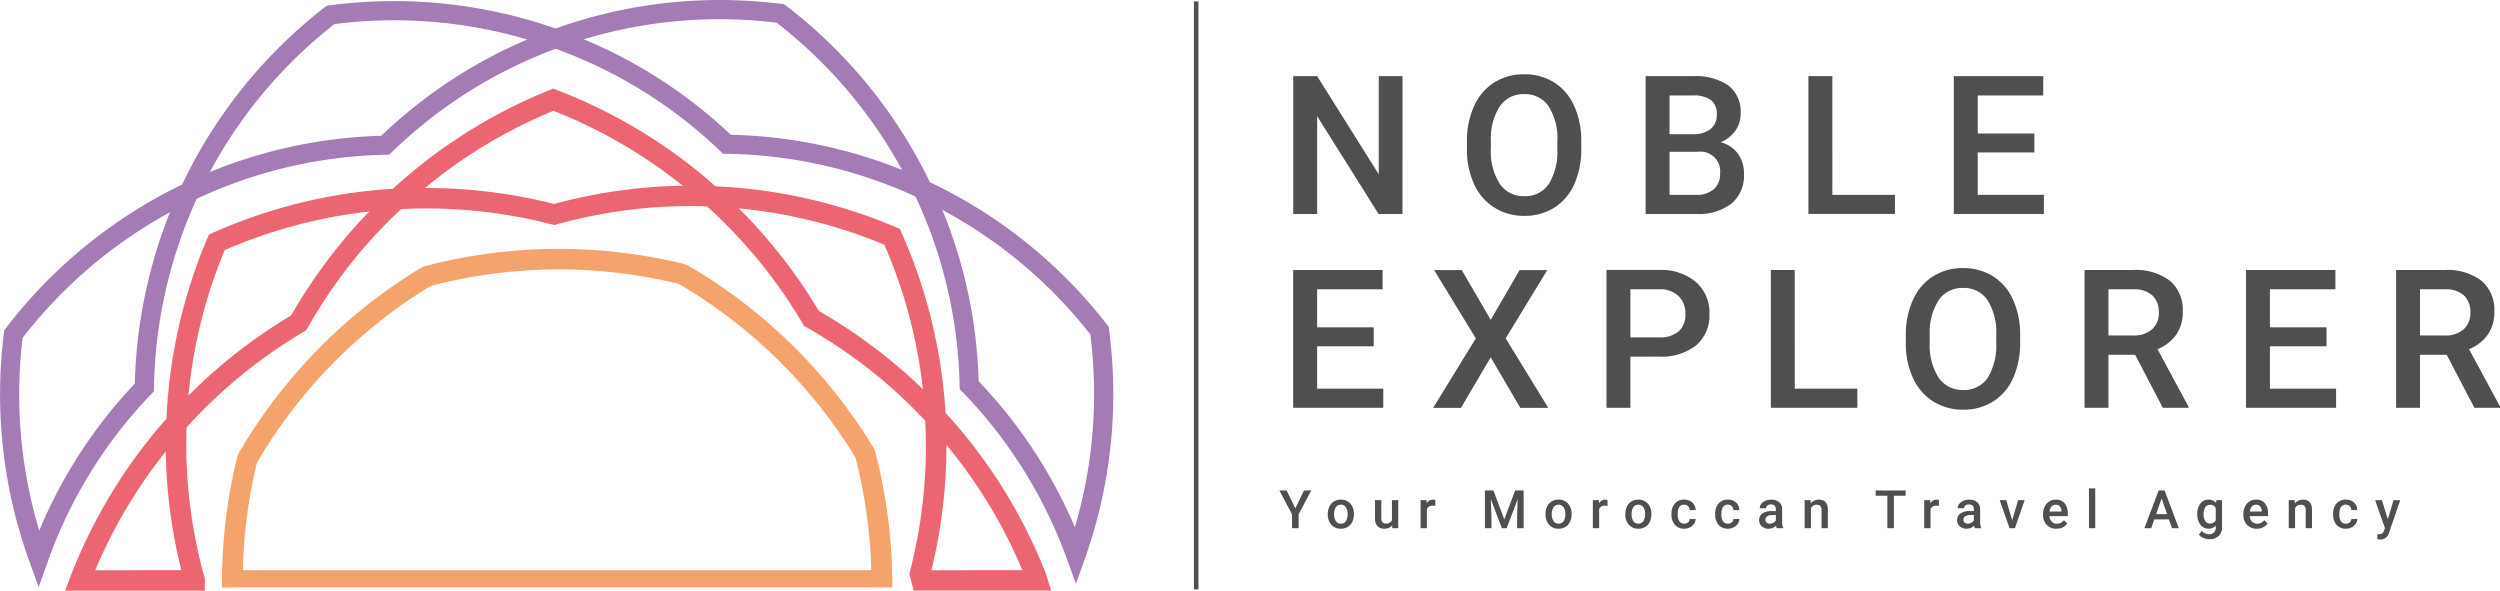 <svg xmlns="http://www.w3.org/2000/svg" width="230" height="54.347" viewBox="0 0 230 54.347">
  <g id="Group_12" data-name="Group 12" transform="translate(-274.75 186.122)">
    <g id="Group_8" data-name="Group 8" transform="translate(274.75 -186.122)">
      <path id="Path_4" data-name="Path 4" d="M-1187.223-906.829l-.033-.234-.143-.188a45.083,45.083,0,0,0-16.3-13.11,45.221,45.221,0,0,0-13.215-16.223l-.192-.143-.231-.032a44.886,44.886,0,0,0-20.8,2.259,45.106,45.106,0,0,0-20.82-2.126l-.233.032-.185.143a45,45,0,0,0-13.113,16.3,45.239,45.239,0,0,0-16.221,13.215l-.146.189-.03.233a45.108,45.108,0,0,0,2.357,21.1l.837,2.3.825-2.308a42.963,42.963,0,0,1,9.531-15.445l.243-.25.007-.348a43.633,43.633,0,0,1,3.929-17.368,43.02,43.02,0,0,1,17.364-4.053l.349-.006.25-.242a43.166,43.166,0,0,1,15.063-9.5,43,43,0,0,1,15.147,9.416l.25.24.347.006a43.121,43.121,0,0,1,17.365,3.932,42.943,42.943,0,0,1,4.054,17.367l.007.348.243.25a43.127,43.127,0,0,1,9.616,15.361l.837,2.3.823-2.307A45.18,45.18,0,0,0-1187.223-906.829Zm-89.627,5a44.579,44.579,0,0,0-8.786,13.514,43.253,43.253,0,0,1-1.531-17.728,43.5,43.5,0,0,1,13.551-11.547A45.684,45.684,0,0,0-1276.85-901.833Zm22.674-22.8a44.616,44.616,0,0,0-15.771,3.34,43.274,43.274,0,0,1,11.459-13.615,43.264,43.264,0,0,1,17.744,1.415A44.825,44.825,0,0,0-1254.176-924.631Zm32.161-.089a44.685,44.685,0,0,0-13.52-8.791,43.145,43.145,0,0,1,17.733-1.526,43.467,43.467,0,0,1,11.546,13.551A44.711,44.711,0,0,0-1222.015-924.721Zm31.656,36.106a44.756,44.756,0,0,0-8.856-13.432,44.654,44.654,0,0,0-3.34-15.767,43.359,43.359,0,0,1,13.615,11.453A43.491,43.491,0,0,1-1190.359-888.615Z" transform="translate(1289.25 937.122)" fill="#a47bb4"/>
      <path id="Path_5" data-name="Path 5" d="M-1190.85-881.4l-.139-.343a47.671,47.671,0,0,0-9.089-14.42v-.015c-.006-.2-.016-.4-.032-.6a47.9,47.9,0,0,0-4.01-15.958l-.15-.339-.342-.145a47.731,47.731,0,0,0-16.626-3.771l-.014-.012c-.146-.135-.289-.267-.442-.4a47.947,47.947,0,0,0-14.118-8.448l-.346-.133-.345.138a47.769,47.769,0,0,0-14.414,9.086l-.617.034a48.024,48.024,0,0,0-15.954,4.012l-.342.151-.146.341a47.693,47.693,0,0,0-3.767,16.619l-.416.459a47.99,47.99,0,0,0-8.42,14.066l-.494,1.284h12.859v-.818l.04-.141-.072-.257a46.59,46.59,0,0,1-1.553-8.906,45.285,45.285,0,0,1-.091-4.9,46,46,0,0,1,10.784-8.8l.217-.129.127-.22a46.352,46.352,0,0,1,5.2-7.4,47.357,47.357,0,0,1,3.4-3.532,46.082,46.082,0,0,1,13.848,1.4l.245.063.244-.066a46.736,46.736,0,0,1,8.909-1.554,48.719,48.719,0,0,1,4.9-.1,46.2,46.2,0,0,1,8.805,10.785l.13.22.217.123a46.672,46.672,0,0,1,7.4,5.2,47.216,47.216,0,0,1,3.527,3.4,45.912,45.912,0,0,1-1.4,13.85l-.062.245.4,1.528h12.642Zm-87.45-.273a46.15,46.15,0,0,1,6.494-10.927c.012.957.056,1.9.122,2.836a48.777,48.777,0,0,0,1.308,8.09Zm23.305-30.911a48.724,48.724,0,0,0-5.288,7.479,48.035,48.035,0,0,0-9.436,7.361,45.767,45.767,0,0,1,3.337-13.383,46.052,46.052,0,0,1,13.3-3.548C-1253.752-913.99-1254.387-913.3-1254.995-912.588Zm27.934-4.336a48.387,48.387,0,0,0-9.026,1.549,47.968,47.968,0,0,0-11.794-1.469h-.083a45.864,45.864,0,0,1,11.82-7.1,46,46,0,0,1,11.915,6.9C-1225.189-917.036-1226.139-916.994-1227.061-916.925Zm22.822,16.686a48.66,48.66,0,0,0-7.481-5.288,47.961,47.961,0,0,0-7.363-9.438,45.9,45.9,0,0,1,13.386,3.338,45.948,45.948,0,0,1,3.545,13.3C-1202.836-898.993-1203.536-899.633-1204.239-900.239Zm2.87,18.562a47.841,47.841,0,0,0,1.382-11.533A45.612,45.612,0,0,1-1193-881.677Z" transform="translate(1287.058 934.135)" fill="#eb6572"/>
      <path id="Path_6" data-name="Path 6" d="M-1199.676-874.689a48.5,48.5,0,0,0-1.6-12.556l-.106-.247a48.5,48.5,0,0,0-17.118-16.834l-.245-.1a48.493,48.493,0,0,0-24.01.2l-.245.105A48.444,48.444,0,0,0-1259.833-887l-.1.247a48.334,48.334,0,0,0-1.412,12.073l1.89-.019h57.89v.007Zm-59.747-1.587a46.175,46.175,0,0,1,1.292-9.895,46.5,46.5,0,0,1,15.993-16.261,46.528,46.528,0,0,1,22.808-.191,46.615,46.615,0,0,1,16.266,15.992,46.538,46.538,0,0,1,1.456,10.355Z" transform="translate(1281.77 928.734)" fill="#f3a36b"/>
    </g>
    <g id="Group_9" data-name="Group 9" transform="translate(384.592 -185.993)">
      <rect id="Rectangle_1" data-name="Rectangle 1" width="0.415" height="54.088" transform="translate(0 0)" fill="#4f4f4f"/>
    </g>
    <g id="Group_10" data-name="Group 10" transform="translate(392.451 -141.191)">
      <path id="Path_7" data-name="Path 7" d="M-1126.965-873.827l.8-1.645h.667l-1.164,2.193V-872h-.605v-1.278l-1.167-2.193h.67Z" transform="translate(1128.434 875.663)" fill="#4f4f4f"/>
      <path id="Path_8" data-name="Path 8" d="M-1122.343-873.005a1.528,1.528,0,0,1,.15-.683,1.1,1.1,0,0,1,.422-.468,1.189,1.189,0,0,1,.625-.163,1.124,1.124,0,0,1,.848.337,1.324,1.324,0,0,1,.352.891l0,.135a1.538,1.538,0,0,1-.146.682,1.087,1.087,0,0,1-.42.465,1.2,1.2,0,0,1-.631.165,1.121,1.121,0,0,1-.874-.364,1.394,1.394,0,0,1-.328-.97Zm.58.05a1.048,1.048,0,0,0,.164.624.536.536,0,0,0,.458.225.529.529,0,0,0,.457-.229,1.148,1.148,0,0,0,.163-.67,1.028,1.028,0,0,0-.168-.62.539.539,0,0,0-.457-.229.532.532,0,0,0-.451.225A1.125,1.125,0,0,0-1121.763-872.955Z" transform="translate(1126.801 875.354)" fill="#4f4f4f"/>
      <path id="Path_9" data-name="Path 9" d="M-1114.835-871.927a.9.9,0,0,1-.725.3.8.8,0,0,1-.635-.246,1.043,1.043,0,0,1-.216-.711v-1.672h.58v1.664c0,.328.135.491.408.491a.573.573,0,0,0,.57-.3v-1.853h.58v2.58h-.547Z" transform="translate(1125.211 875.336)" fill="#4f4f4f"/>
      <path id="Path_10" data-name="Path 10" d="M-1109.333-873.742a1.47,1.47,0,0,0-.236-.019.531.531,0,0,0-.536.305v1.765h-.58v-2.58h.553l.015.289a.652.652,0,0,1,.581-.337.538.538,0,0,1,.206.034Z" transform="translate(1123.676 875.354)" fill="#4f4f4f"/>
      <path id="Path_11" data-name="Path 11" d="M-1101.814-875.472l1,2.661,1-2.661h.78V-872h-.6v-1.144l.059-1.532L-1100.6-872h-.432l-1.022-2.673.059,1.529V-872h-.6v-3.471Z" transform="translate(1121.507 875.663)" fill="#4f4f4f"/>
      <path id="Path_12" data-name="Path 12" d="M-1094.977-873.005a1.518,1.518,0,0,1,.15-.683,1.1,1.1,0,0,1,.421-.468,1.191,1.191,0,0,1,.625-.163,1.124,1.124,0,0,1,.848.337,1.319,1.319,0,0,1,.352.891l0,.135a1.538,1.538,0,0,1-.146.682,1.086,1.086,0,0,1-.42.465,1.194,1.194,0,0,1-.63.165,1.12,1.12,0,0,1-.874-.364,1.394,1.394,0,0,1-.328-.97Zm.579.05a1.042,1.042,0,0,0,.165.624.536.536,0,0,0,.458.225.53.53,0,0,0,.457-.229,1.154,1.154,0,0,0,.163-.67,1.022,1.022,0,0,0-.168-.62.537.537,0,0,0-.457-.229.533.533,0,0,0-.451.225A1.125,1.125,0,0,0-1094.4-872.955Z" transform="translate(1119.464 875.354)" fill="#4f4f4f"/>
      <path id="Path_13" data-name="Path 13" d="M-1087.677-873.742a1.47,1.47,0,0,0-.236-.019.531.531,0,0,0-.536.305v1.765h-.58v-2.58h.553l.015.289a.652.652,0,0,1,.582-.337.536.536,0,0,1,.2.034Z" transform="translate(1117.87 875.354)" fill="#4f4f4f"/>
      <path id="Path_14" data-name="Path 14" d="M-1084.946-873.005a1.518,1.518,0,0,1,.15-.683,1.1,1.1,0,0,1,.422-.468,1.188,1.188,0,0,1,.624-.163,1.125,1.125,0,0,1,.848.337,1.319,1.319,0,0,1,.351.891l0,.135a1.528,1.528,0,0,1-.147.682,1.08,1.08,0,0,1-.419.465,1.2,1.2,0,0,1-.631.165,1.121,1.121,0,0,1-.874-.364,1.394,1.394,0,0,1-.328-.97Zm.58.05a1.042,1.042,0,0,0,.164.624.536.536,0,0,0,.458.225.531.531,0,0,0,.457-.229,1.148,1.148,0,0,0,.163-.67,1.027,1.027,0,0,0-.168-.62.54.54,0,0,0-.457-.229.532.532,0,0,0-.45.225A1.121,1.121,0,0,0-1084.366-872.955Z" transform="translate(1116.775 875.354)" fill="#4f4f4f"/>
      <path id="Path_15" data-name="Path 15" d="M-1077.977-872.106a.527.527,0,0,0,.361-.127.431.431,0,0,0,.152-.312h.546a.851.851,0,0,1-.15.449.989.989,0,0,1-.381.331,1.148,1.148,0,0,1-.52.121,1.1,1.1,0,0,1-.859-.351,1.388,1.388,0,0,1-.317-.968v-.059a1.368,1.368,0,0,1,.315-.943,1.09,1.09,0,0,1,.859-.354,1.059,1.059,0,0,1,.75.269.959.959,0,0,1,.3.7h-.546a.528.528,0,0,0-.151-.364.484.484,0,0,0-.361-.143.509.509,0,0,0-.433.2,1.039,1.039,0,0,0-.155.618v.094a1.057,1.057,0,0,0,.152.626A.508.508,0,0,0-1077.977-872.106Z" transform="translate(1115.22 875.354)" fill="#4f4f4f"/>
      <path id="Path_16" data-name="Path 16" d="M-1072.482-872.106a.524.524,0,0,0,.36-.127.431.431,0,0,0,.152-.312h.547a.853.853,0,0,1-.15.449,1,1,0,0,1-.382.331,1.144,1.144,0,0,1-.52.121,1.1,1.1,0,0,1-.859-.351,1.387,1.387,0,0,1-.317-.968v-.059a1.37,1.37,0,0,1,.314-.943,1.091,1.091,0,0,1,.859-.354,1.057,1.057,0,0,1,.75.269.96.96,0,0,1,.3.7h-.547a.528.528,0,0,0-.151-.364.485.485,0,0,0-.362-.143.51.51,0,0,0-.434.2,1.044,1.044,0,0,0-.155.618v.094a1.063,1.063,0,0,0,.151.626A.509.509,0,0,0-1072.482-872.106Z" transform="translate(1113.746 875.354)" fill="#4f4f4f"/>
      <path id="Path_17" data-name="Path 17" d="M-1066.5-871.691a.886.886,0,0,1-.067-.24.905.905,0,0,1-.678.288.912.912,0,0,1-.635-.222.71.71,0,0,1-.245-.548.731.731,0,0,1,.307-.633,1.484,1.484,0,0,1,.876-.22h.356v-.17a.45.45,0,0,0-.113-.321.444.444,0,0,0-.341-.12.512.512,0,0,0-.324.1.306.306,0,0,0-.126.252h-.58a.643.643,0,0,1,.141-.4.939.939,0,0,1,.383-.29,1.352,1.352,0,0,1,.54-.1,1.082,1.082,0,0,1,.722.228.81.81,0,0,1,.277.64v1.164a1.318,1.318,0,0,0,.1.556v.04Zm-.637-.417a.664.664,0,0,0,.323-.083.565.565,0,0,0,.228-.224v-.487h-.312a.851.851,0,0,0-.485.113.361.361,0,0,0-.162.317.338.338,0,0,0,.11.266A.431.431,0,0,0-1067.133-872.109Z" transform="translate(1112.264 875.354)" fill="#4f4f4f"/>
      <path id="Path_18" data-name="Path 18" d="M-1061.861-874.271l.017.3a.926.926,0,0,1,.751-.345q.806,0,.821.923v1.7h-.58v-1.672a.529.529,0,0,0-.106-.363.445.445,0,0,0-.347-.119.56.56,0,0,0-.523.318v1.836h-.579v-2.58Z" transform="translate(1110.732 875.354)" fill="#4f4f4f"/>
      <path id="Path_19" data-name="Path 19" d="M-1050.719-874.986h-1.082V-872h-.6v-2.985h-1.073v-.486h2.754Z" transform="translate(1108.337 875.663)" fill="#4f4f4f"/>
      <path id="Path_20" data-name="Path 20" d="M-1046.024-873.742a1.462,1.462,0,0,0-.236-.019.532.532,0,0,0-.537.305v1.765h-.58v-2.58h.553l.015.289a.652.652,0,0,1,.581-.337.537.537,0,0,1,.206.034Z" transform="translate(1106.702 875.354)" fill="#4f4f4f"/>
      <path id="Path_21" data-name="Path 21" d="M-1041.613-871.691a.886.886,0,0,1-.067-.24.9.9,0,0,1-.677.288.912.912,0,0,1-.635-.222.708.708,0,0,1-.246-.548.733.733,0,0,1,.307-.633,1.485,1.485,0,0,1,.877-.22h.355v-.17a.453.453,0,0,0-.112-.321.447.447,0,0,0-.341-.12.513.513,0,0,0-.325.1.306.306,0,0,0-.126.252h-.58a.64.64,0,0,1,.141-.4.938.938,0,0,1,.382-.29,1.356,1.356,0,0,1,.541-.1,1.085,1.085,0,0,1,.722.228.815.815,0,0,1,.277.64v1.164a1.319,1.319,0,0,0,.1.556v.04Zm-.637-.417a.662.662,0,0,0,.323-.083.559.559,0,0,0,.228-.224v-.487h-.312a.851.851,0,0,0-.484.113.362.362,0,0,0-.162.317.336.336,0,0,0,.111.266A.428.428,0,0,0-1042.25-872.109Z" transform="translate(1105.593 875.354)" fill="#4f4f4f"/>
      <path id="Path_22" data-name="Path 22" d="M-1036.741-872.408l.546-1.846h.6l-.894,2.58h-.5l-.9-2.58h.6Z" transform="translate(1104.161 875.336)" fill="#4f4f4f"/>
      <path id="Path_23" data-name="Path 23" d="M-1031.2-871.643a1.2,1.2,0,0,1-.893-.348,1.257,1.257,0,0,1-.342-.924v-.072a1.546,1.546,0,0,1,.149-.69,1.138,1.138,0,0,1,.419-.474,1.108,1.108,0,0,1,.6-.169,1.012,1.012,0,0,1,.814.337,1.418,1.418,0,0,1,.287.951v.234h-1.686a.775.775,0,0,0,.213.505.641.641,0,0,0,.471.187.785.785,0,0,0,.648-.322l.313.3a1.036,1.036,0,0,1-.413.359A1.289,1.289,0,0,1-1031.2-871.643Zm-.069-2.211a.486.486,0,0,0-.385.168.861.861,0,0,0-.187.465h1.1v-.043a.706.706,0,0,0-.155-.44A.485.485,0,0,0-1031.27-873.854Z" transform="translate(1102.697 875.354)" fill="#4f4f4f"/>
      <path id="Path_24" data-name="Path 24" d="M-1026.089-872.071h-.579v-3.662h.579Z" transform="translate(1101.151 875.733)" fill="#4f4f4f"/>
      <path id="Path_25" data-name="Path 25" d="M-1017.443-872.809h-1.345l-.281.808h-.627l1.312-3.471h.541l1.314,3.471h-.63Zm-1.175-.487h1.006l-.5-1.44Z" transform="translate(1099.281 875.663)" fill="#4f4f4f"/>
      <path id="Path_26" data-name="Path 26" d="M-1013.045-873a1.511,1.511,0,0,1,.282-.96.909.909,0,0,1,.75-.359.849.849,0,0,1,.694.307l.026-.26h.522v2.5a1.039,1.039,0,0,1-.315.8,1.2,1.2,0,0,1-.853.294,1.372,1.372,0,0,1-.555-.119.987.987,0,0,1-.411-.309l.275-.348a.83.83,0,0,0,.659.317.637.637,0,0,0,.455-.157.6.6,0,0,0,.167-.459v-.174a.852.852,0,0,1-.667.28.9.9,0,0,1-.741-.36A1.557,1.557,0,0,1-1013.045-873Zm.577.05a1.042,1.042,0,0,0,.158.612.51.51,0,0,0,.441.222.555.555,0,0,0,.519-.3v-1.135a.549.549,0,0,0-.515-.293.514.514,0,0,0-.445.227A1.165,1.165,0,0,0-1012.468-872.95Z" transform="translate(1097.498 875.354)" fill="#4f4f4f"/>
      <path id="Path_27" data-name="Path 27" d="M-1006.021-871.643a1.2,1.2,0,0,1-.893-.348,1.257,1.257,0,0,1-.343-.924v-.072a1.544,1.544,0,0,1,.149-.69,1.13,1.13,0,0,1,.418-.474,1.108,1.108,0,0,1,.6-.169,1.011,1.011,0,0,1,.815.337,1.419,1.419,0,0,1,.287.951v.234h-1.686a.772.772,0,0,0,.214.505.64.64,0,0,0,.471.187.786.786,0,0,0,.649-.322l.312.3a1.037,1.037,0,0,1-.414.359A1.288,1.288,0,0,1-1006.021-871.643Zm-.07-2.211a.487.487,0,0,0-.385.168.867.867,0,0,0-.187.465h1.1v-.043a.707.707,0,0,0-.155-.44A.484.484,0,0,0-1006.091-873.854Z" transform="translate(1095.946 875.354)" fill="#4f4f4f"/>
      <path id="Path_28" data-name="Path 28" d="M-1001.005-874.271l.017.3a.928.928,0,0,1,.752-.345q.806,0,.82.923v1.7h-.58v-1.672a.532.532,0,0,0-.106-.363.446.446,0,0,0-.347-.119.558.558,0,0,0-.523.318v1.836h-.58v-2.58Z" transform="translate(1094.417 875.354)" fill="#4f4f4f"/>
      <path id="Path_29" data-name="Path 29" d="M-994.806-872.106a.524.524,0,0,0,.36-.127.431.431,0,0,0,.152-.312h.547a.846.846,0,0,1-.151.449.989.989,0,0,1-.381.331,1.143,1.143,0,0,1-.52.121,1.1,1.1,0,0,1-.859-.351,1.387,1.387,0,0,1-.318-.968v-.059a1.37,1.37,0,0,1,.315-.943,1.091,1.091,0,0,1,.859-.354,1.058,1.058,0,0,1,.75.269.96.96,0,0,1,.3.7h-.547a.527.527,0,0,0-.151-.364.487.487,0,0,0-.362-.143.51.51,0,0,0-.434.2,1.038,1.038,0,0,0-.155.618v.094a1.057,1.057,0,0,0,.151.626A.509.509,0,0,0-994.806-872.106Z" transform="translate(1092.922 875.354)" fill="#4f4f4f"/>
      <path id="Path_30" data-name="Path 30" d="M-989.527-872.5l.524-1.751h.618l-1.025,2.972a.833.833,0,0,1-.8.651,1.013,1.013,0,0,1-.28-.043v-.45l.11.007a.565.565,0,0,0,.33-.08.527.527,0,0,0,.176-.269l.083-.221-.906-2.567h.624Z" transform="translate(1091.507 875.336)" fill="#4f4f4f"/>
    </g>
    <g id="Group_11" data-name="Group 11" transform="translate(393.722 -179.289)">
      <g id="Group_5" data-name="Group 5" transform="translate(0 0)">
        <path id="Path_31" data-name="Path 31" d="M-1116.64-914.87h-2.2l-5.651-8.995v8.995h-2.2v-12.678h2.2l5.668,9.029v-9.029h2.185Z" transform="translate(1126.697 927.722)" fill="#4f4f4f"/>
        <path id="Path_32" data-name="Path 32" d="M-1094.336-920.942a7.788,7.788,0,0,1-.644,3.269,4.872,4.872,0,0,1-1.841,2.159,5.066,5.066,0,0,1-2.756.753,5.078,5.078,0,0,1-2.747-.753,4.949,4.949,0,0,1-1.864-2.146,7.543,7.543,0,0,1-.666-3.213v-.714a7.71,7.71,0,0,1,.657-3.275,4.947,4.947,0,0,1,1.855-2.172,5.049,5.049,0,0,1,2.748-.753,5.094,5.094,0,0,1,2.747.744A4.881,4.881,0,0,1-1095-924.9a7.691,7.691,0,0,1,.662,3.252Zm-2.2-.662a5.54,5.54,0,0,0-.8-3.231,2.607,2.607,0,0,0-2.259-1.124,2.6,2.6,0,0,0-2.234,1.119,5.436,5.436,0,0,0-.823,3.165v.731a5.5,5.5,0,0,0,.814,3.231,2.622,2.622,0,0,0,2.259,1.14,2.59,2.59,0,0,0,2.251-1.115,5.615,5.615,0,0,0,.788-3.256Z" transform="translate(1120.841 927.786)" fill="#4f4f4f"/>
        <path id="Path_33" data-name="Path 33" d="M-1082.393-914.87v-12.678h4.345a5.306,5.306,0,0,1,3.274.862,3.036,3.036,0,0,1,1.124,2.568,2.735,2.735,0,0,1-.471,1.568,3.03,3.03,0,0,1-1.375,1.08,2.8,2.8,0,0,1,1.589,1.05,3.056,3.056,0,0,1,.561,1.85,3.373,3.373,0,0,1-1.146,2.743,4.979,4.979,0,0,1-3.278.958Zm2.2-7.34h2.159a2.5,2.5,0,0,0,1.606-.466,1.594,1.594,0,0,0,.58-1.319,1.618,1.618,0,0,0-.536-1.358,2.7,2.7,0,0,0-1.667-.418h-2.141Zm0,1.619v3.962h2.446a2.367,2.367,0,0,0,1.62-.513,1.805,1.805,0,0,0,.583-1.429,1.809,1.809,0,0,0-2.02-2.02Z" transform="translate(1114.819 927.722)" fill="#4f4f4f"/>
        <path id="Path_34" data-name="Path 34" d="M-1059.727-916.63h5.756v1.759h-7.959v-12.678h2.2Z" transform="translate(1109.333 927.722)" fill="#4f4f4f"/>
        <path id="Path_35" data-name="Path 35" d="M-1036.246-920.53h-5.207v3.9h6.086v1.759h-8.289v-12.678h8.228v1.776h-6.025v3.5h5.207Z" transform="translate(1104.434 927.722)" fill="#4f4f4f"/>
        <path id="Path_36" data-name="Path 36" d="M-1119.286-896.166h-5.207v3.9h6.086v1.759h-8.29v-12.678h8.229v1.776h-6.025v3.5h5.207Z" transform="translate(1126.697 921.19)" fill="#4f4f4f"/>
        <path id="Path_37" data-name="Path 37" d="M-1103.807-898.6l2.664-4.58h2.543l-3.831,6.287,3.918,6.391h-2.569l-2.726-4.65-2.734,4.65h-2.559l3.927-6.391-3.84-6.287h2.543Z" transform="translate(1121.979 921.19)" fill="#4f4f4f"/>
        <path id="Path_38" data-name="Path 38" d="M-1085.115-895.208v4.7h-2.2v-12.678h4.849a4.906,4.906,0,0,1,3.375,1.107,3.724,3.724,0,0,1,1.249,2.928,3.6,3.6,0,0,1-1.224,2.9,5.141,5.141,0,0,1-3.426,1.037Zm0-1.776h2.646a2.608,2.608,0,0,0,1.795-.553,2.033,2.033,0,0,0,.618-1.6,2.19,2.19,0,0,0-.627-1.641,2.414,2.414,0,0,0-1.724-.632h-2.708Z" transform="translate(1116.14 921.19)" fill="#4f4f4f"/>
        <path id="Path_39" data-name="Path 39" d="M-1064.451-892.265h5.756v1.759h-7.958v-12.678h2.2Z" transform="translate(1110.599 921.19)" fill="#4f4f4f"/>
        <path id="Path_40" data-name="Path 40" d="M-1039.17-896.578a7.783,7.783,0,0,1-.644,3.269,4.876,4.876,0,0,1-1.842,2.159,5.058,5.058,0,0,1-2.756.754,5.07,5.07,0,0,1-2.747-.754,4.941,4.941,0,0,1-1.863-2.146,7.519,7.519,0,0,1-.667-3.213v-.714a7.7,7.7,0,0,1,.658-3.274,4.935,4.935,0,0,1,1.855-2.172,5.045,5.045,0,0,1,2.747-.754,5.1,5.1,0,0,1,2.748.744,4.881,4.881,0,0,1,1.849,2.142,7.682,7.682,0,0,1,.662,3.253Zm-2.2-.662a5.541,5.541,0,0,0-.8-3.231,2.608,2.608,0,0,0-2.26-1.123,2.6,2.6,0,0,0-2.233,1.119,5.426,5.426,0,0,0-.823,3.165v.731a5.5,5.5,0,0,0,.814,3.231,2.62,2.62,0,0,0,2.259,1.14,2.59,2.59,0,0,0,2.251-1.115,5.621,5.621,0,0,0,.788-3.256Z" transform="translate(1106.051 921.254)" fill="#4f4f4f"/>
        <path id="Path_41" data-name="Path 41" d="M-1022.568-895.382h-2.456v4.876h-2.2v-12.678h4.458a5.185,5.185,0,0,1,3.387.985,3.484,3.484,0,0,1,1.192,2.849,3.564,3.564,0,0,1-.613,2.131,3.9,3.9,0,0,1-1.711,1.32l2.847,5.279v.113h-2.359Zm-2.456-1.776h2.265a2.517,2.517,0,0,0,1.741-.562,1.957,1.957,0,0,0,.627-1.536,2.088,2.088,0,0,0-.579-1.577,2.462,2.462,0,0,0-1.728-.575h-2.325Z" transform="translate(1100.029 921.19)" fill="#4f4f4f"/>
        <path id="Path_42" data-name="Path 42" d="M-999.521-896.166h-5.206v3.9h6.086v1.759h-8.289v-12.678h8.228v1.776h-6.025v3.5h5.206Z" transform="translate(1094.588 921.19)" fill="#4f4f4f"/>
        <path id="Path_43" data-name="Path 43" d="M-983.405-895.382h-2.455v4.876h-2.2v-12.678h4.458a5.186,5.186,0,0,1,3.387.985,3.483,3.483,0,0,1,1.193,2.849,3.57,3.57,0,0,1-.614,2.131,3.9,3.9,0,0,1-1.711,1.32l2.848,5.279v.113h-2.36Zm-2.455-1.776h2.264a2.519,2.519,0,0,0,1.742-.562,1.957,1.957,0,0,0,.627-1.536,2.085,2.085,0,0,0-.579-1.577,2.464,2.464,0,0,0-1.729-.575h-2.325Z" transform="translate(1089.529 921.19)" fill="#4f4f4f"/>
      </g>
    </g>
  </g>
</svg>
